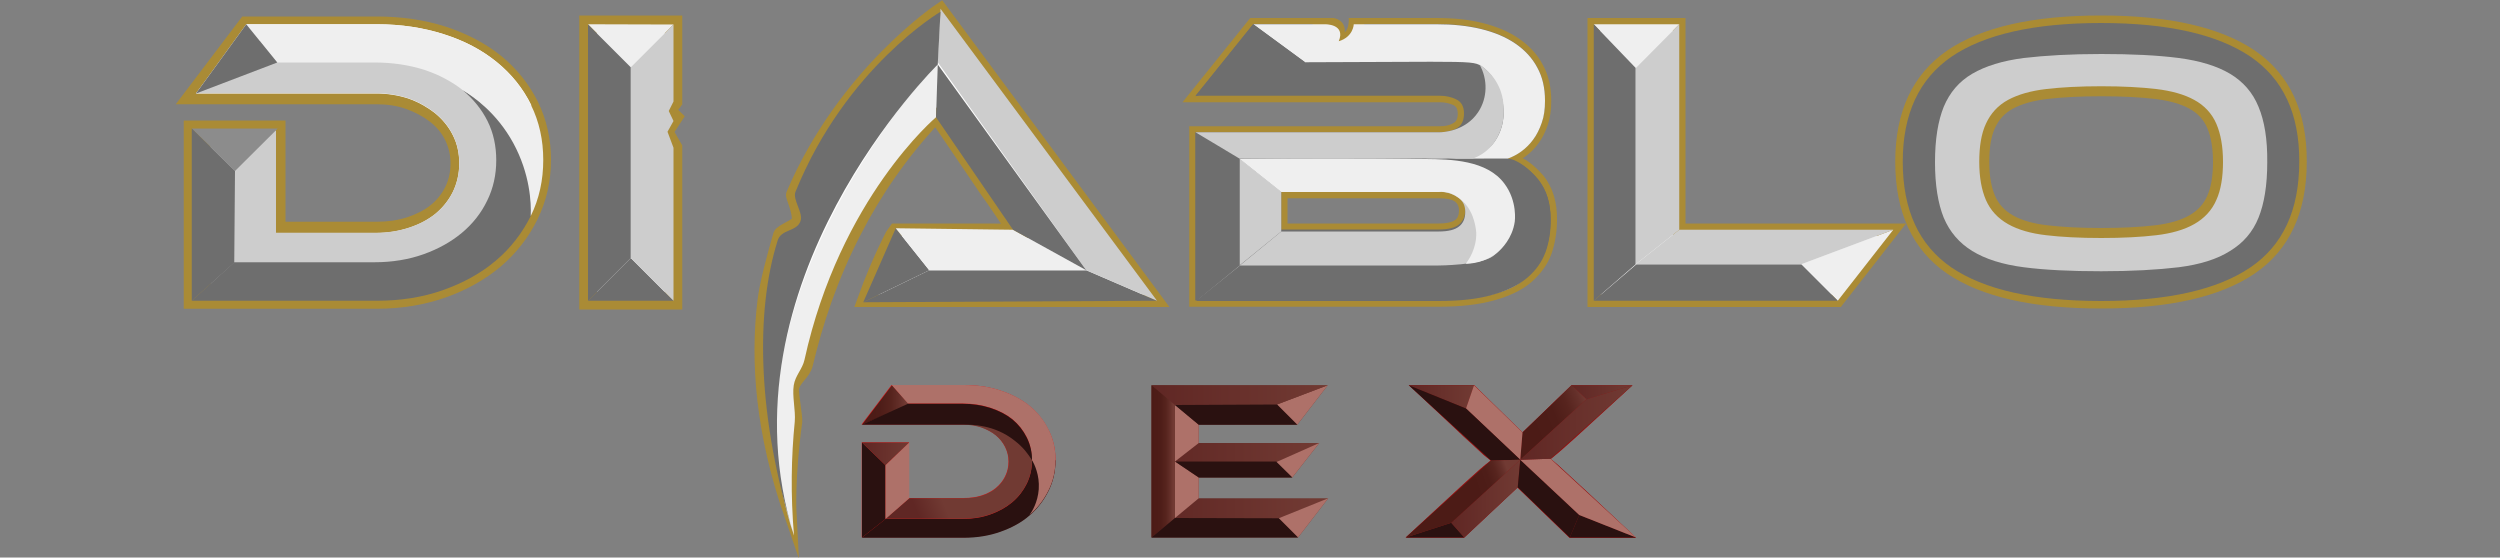 <?xml version="1.0" encoding="utf-8"?>
<!-- Generator: Adobe Illustrator 25.4.1, SVG Export Plug-In . SVG Version: 6.00 Build 0)  -->
<svg version="1.1" id="Layer_1" xmlns="http://www.w3.org/2000/svg" xmlns:xlink="http://www.w3.org/1999/xlink" x="0px" y="0px"
	 viewBox="0 0 1000 223" style="enable-background:new 0 0 1000 223;" xml:space="preserve">
<rect x="0" y="0" width="1000" height="223" fill="#808080" stroke="none"/>
<style type="text/css">
	.st0{fill:none;stroke:#000000;stroke-miterlimit:10;}
	.st1{fill:#D81A1A;}
	.st2{fill:url(#SVGID_1_);}
	.st3{fill:#861515;}
	.st4{fill:url(#SVGID_00000044139657560461681860000008255560734273355701_);}
	.st5{fill:#2A1110;}
	.st6{fill:url(#SVGID_00000064329446751944894340000005961598602991961778_);}
	.st7{fill:url(#SVGID_00000083083911217450154650000005112970374952507045_);}
	.st8{fill:url(#SVGID_00000153692481501865017010000005427308507482159523_);}
	.st9{fill:#AE7169;}
	.st10{fill:url(#SVGID_00000064328699921485687280000002175309847558044315_);}
	.st11{fill:url(#SVGID_00000133500260521937648280000012103288861392355504_);}
	.st12{fill:url(#SVGID_00000089560793209316803890000006660346774637269411_);}
	.st13{fill:url(#SVGID_00000165219014988264717880000004044153636072051630_);}
	.st14{fill:url(#SVGID_00000165950840607710757930000004703311092031804596_);}
	.st15{fill:url(#SVGID_00000150823288336392533980000005497552442624889279_);}
	.st16{fill:url(#SVGID_00000127024259944979638870000017617872809683077276_);}
	.st17{fill:#6E6E6E;}
	.st18{fill:#CDCDCD;}
	.st19{fill:none;stroke:#AA8B33;stroke-width:3;stroke-miterlimit:10;}
	.st20{fill:none;stroke:#AA8B35;stroke-width:4;stroke-miterlimit:10;}
	.st21{fill:#FFFFFF;stroke:#AA8B35;stroke-width:5;stroke-miterlimit:10;}
	.st22{fill:#EFEFEF;}
	.st23{fill:#AA8B35;}
	.st24{display:none;fill:none;stroke:#AA8B35;stroke-width:5;stroke-miterlimit:10;}
	.st25{fill:#FFFFFF;stroke:#AA8B35;stroke-width:7;stroke-miterlimit:10;}
	.st26{fill:#FFFFFF;}
	.st27{fill:#8C8C8C;}
</style>
<path class="st0" d="M476.6,256.4"/>
<g id="DEX">
	<path class="st1" d="M422.2,183.9c0,4.4-0.9,8.5-2.8,12.3s-4.4,7.1-7.6,9.8c-3.2,2.8-7.1,4.9-11.6,6.5s-9.4,2.4-14.7,2.4h-40.8v-38
		h18.9v22.3h21.8c2.6,0,5-0.3,7.2-1s4.1-1.7,5.7-3s2.8-2.8,3.7-4.6c0.9-1.8,1.4-3.8,1.4-6c0-2.1-0.5-4.1-1.4-5.9
		c-0.9-1.8-2.2-3.4-3.8-4.7c-1.6-1.3-3.6-2.3-5.7-3.1c-2.2-0.8-4.6-1.1-7.1-1.1h-40.8l12-15.8h28.8c5.3,0,10.3,0.7,14.7,2.2
		c4.5,1.5,8.4,3.5,11.6,6.1s5.8,5.8,7.6,9.5C421.3,175.5,422.2,179.6,422.2,183.9"/>
	<linearGradient id="SVGID_1_" gradientUnits="userSpaceOnUse" x1="460.6" y1="184.55" x2="525.4" y2="184.55">
		<stop  offset="2.830169e-02" style="stop-color:#602724"/>
		<stop  offset="1" style="stop-color:#713A33"/>
	</linearGradient>
	<polygon class="st2" points="531.3,199.3 519.2,215 460.6,215 460.6,154.1 531.1,154.1 518.9,169.9 479.5,169.9 479.5,177.2 
		527.7,177.2 516.9,191 479.5,191 479.5,199.3 	"/>
	<path class="st1" d="M653,154.1l-19.2,17.6c-2.1,1.9-3.9,3.6-5.4,4.9c-1.5,1.3-2.7,2.4-3.7,3.3c-1,0.9-1.9,1.6-2.6,2.2
		c-0.7,0.6-1.3,1.1-1.9,1.5c0.5,0.4,1.2,0.8,1.8,1.4c0.7,0.5,1.5,1.3,2.6,2.3s2.5,2.3,4.1,3.8s3.7,3.4,6.2,5.7l19.5,18.3h-26.6
		L607,195l-21.3,20h-23.4l19.8-18.3c2.3-2.1,4.2-3.9,5.8-5.3c1.6-1.4,2.9-2.6,3.9-3.5s1.9-1.6,2.6-2.2c0.7-0.5,1.3-1,1.9-1.5
		c-0.5-0.4-1.2-0.9-1.8-1.4c-0.7-0.5-1.5-1.2-2.5-2.2c-1-0.9-2.3-2.1-3.9-3.6c-1.6-1.4-3.6-3.3-5.9-5.5L563.5,154h26.1l19.4,19
		l19.6-18.9H653z"/>
	<path class="st3" d="M653,154.1l-19.2,17.6c-2.1,1.9-3.9,3.6-5.4,4.9c-1.5,1.3-2.7,2.4-3.7,3.3c-1,0.9-1.9,1.6-2.6,2.2
		c-0.7,0.6-1.3,1.1-1.9,1.5c0.5,0.4,1.2,0.8,1.8,1.4c0.7,0.5,1.5,1.3,2.6,2.3s2.5,2.3,4.1,3.8s3.7,3.4,6.2,5.7l19.5,18.3h-26.6
		L607,195l-21.3,20h-23.4l19.8-18.3c2.3-2.1,4.2-3.9,5.8-5.3c1.6-1.4,2.9-2.6,3.9-3.5s1.9-1.6,2.6-2.2c0.7-0.5,1.3-1,1.9-1.5
		c-0.5-0.4-1.2-0.9-1.8-1.4c-0.7-0.5-1.5-1.2-2.5-2.2c-1-0.9-2.3-2.1-3.9-3.6c-1.6-1.4-3.6-3.3-5.9-5.5L563.5,154h26.1l19.4,19
		l19.6-18.9H653z"/>
	
		<linearGradient id="SVGID_00000160190490352817962450000016105428819098723742_" gradientUnits="userSpaceOnUse" x1="628.6" y1="156.9" x2="653" y2="156.9">
		<stop  offset="0" style="stop-color:#602724"/>
		<stop  offset="1" style="stop-color:#713A33"/>
	</linearGradient>
	<polygon style="fill:url(#SVGID_00000160190490352817962450000016105428819098723742_);" points="653,154.1 640.8,154.1 
		628.6,154.1 634.6,159.7 	"/>
	<polygon class="st5" points="562.3,215 574,215 585.7,215 580.5,209.1 	"/>
	
		<linearGradient id="SVGID_00000105416506908059608280000013110081688667580814_" gradientUnits="userSpaceOnUse" x1="580.5" y1="199.45" x2="608.1" y2="199.45">
		<stop  offset="0" style="stop-color:#602724"/>
		<stop  offset="1" style="stop-color:#713A33"/>
	</linearGradient>
	<polygon style="fill:url(#SVGID_00000105416506908059608280000013110081688667580814_);" points="607.1,194.9 608.1,183.9 
		580.5,209.1 585.7,215 	"/>
	
		<linearGradient id="SVGID_00000121265510622997485540000003192815868392652433_" gradientUnits="userSpaceOnUse" x1="563.5" y1="158.75" x2="589.6" y2="158.75">
		<stop  offset="0" style="stop-color:#602724"/>
		<stop  offset="1" style="stop-color:#713A33"/>
	</linearGradient>
	<polygon style="fill:url(#SVGID_00000121265510622997485540000003192815868392652433_);" points="563.5,154.1 576.6,154.1 
		589.6,154.1 586.4,163.4 	"/>
	<polygon class="st5" points="627.9,215 641.2,215 654.4,215 631.7,206 	"/>
	<polygon class="st5" points="627.9,215 607.1,194.9 608.1,183.9 631.7,206 	"/>
	
		<linearGradient id="SVGID_00000061440271368057357600000005692069924158872999_" gradientUnits="userSpaceOnUse" x1="612.675" y1="171.385" x2="637.385" y2="161.001">
		<stop  offset="0" style="stop-color:#4C1B16"/>
		<stop  offset="0.392" style="stop-color:#4E1D18"/>
		<stop  offset="0.623" style="stop-color:#57241E"/>
		<stop  offset="0.813" style="stop-color:#65302A"/>
		<stop  offset="0.921" style="stop-color:#713A33"/>
	</linearGradient>
	<polygon style="fill:url(#SVGID_00000061440271368057357600000005692069924158872999_);" points="634.6,159.7 608.1,183.9 609,173 
		628.6,154.1 	"/>
	<polygon class="st9" points="586.4,163.4 608.1,183.9 609,173 589.6,154.1 	"/>
	<polygon class="st5" points="563.5,154.1 596.4,184.2 608.1,183.9 586.4,163.4 	"/>
	
		<linearGradient id="SVGID_00000057827925132350211930000016206876692156587963_" gradientUnits="userSpaceOnUse" x1="564.447" y1="205.364" x2="607.498" y2="189.735">
		<stop  offset="0.605" style="stop-color:#4C1B16"/>
		<stop  offset="0.739" style="stop-color:#4E1D18"/>
		<stop  offset="0.819" style="stop-color:#57241E"/>
		<stop  offset="0.884" style="stop-color:#65302A"/>
		<stop  offset="0.921" style="stop-color:#713A33"/>
	</linearGradient>
	<polygon style="fill:url(#SVGID_00000057827925132350211930000016206876692156587963_);" points="562.3,215 596.4,184.2 
		608.1,183.9 580.5,209.1 	"/>
	<polygon class="st9" points="620.2,183.5 608.1,183.9 631.7,206 654.4,215 	"/>
	
		<linearGradient id="SVGID_00000036214214382533165030000018260437871040119451_" gradientUnits="userSpaceOnUse" x1="608.1" y1="169" x2="653" y2="169">
		<stop  offset="0" style="stop-color:#602724"/>
		<stop  offset="1" style="stop-color:#713A33"/>
	</linearGradient>
	<polygon style="fill:url(#SVGID_00000036214214382533165030000018260437871040119451_);" points="634.6,159.7 653,154.1 
		620.2,183.5 608.1,183.9 	"/>
	<polygon class="st9" points="479.5,199.3 479.5,191 470,184.6 470,207.2 	"/>
	<polygon class="st9" points="519.2,215 511.5,207.3 531.3,199.3 	"/>
	<polygon class="st9" points="518.9,169.9 510.8,161.8 531.1,154.1 	"/>
	<polygon class="st9" points="516.9,191 510.6,184.8 527.7,177.2 	"/>
	<polyline class="st5" points="510.6,184.8 516.9,191 479.5,191 470,184.6 510.6,184.6 	"/>
	<polygon class="st9" points="479.5,169.9 470,162 470,184.6 479.5,177.2 	"/>
	
		<linearGradient id="SVGID_00000153701618848443208570000016240136792721907111_" gradientUnits="userSpaceOnUse" x1="460.6" y1="158.05" x2="531.1" y2="158.05">
		<stop  offset="0" style="stop-color:#602724"/>
		<stop  offset="1" style="stop-color:#713A33"/>
	</linearGradient>
	<polygon style="fill:url(#SVGID_00000153701618848443208570000016240136792721907111_);" points="460.6,154.1 470,162 510.8,161.8 
		531.1,154.1 	"/>
	
		<linearGradient id="SVGID_00000159445290422178498010000004700943526205739422_" gradientUnits="userSpaceOnUse" x1="460.6" y1="184.55" x2="470" y2="184.55">
		<stop  offset="0" style="stop-color:#4C1B16"/>
		<stop  offset="0.392" style="stop-color:#4E1D18"/>
		<stop  offset="0.623" style="stop-color:#57241E"/>
		<stop  offset="0.813" style="stop-color:#65302A"/>
		<stop  offset="0.921" style="stop-color:#713A33"/>
	</linearGradient>
	<polygon style="fill:url(#SVGID_00000159445290422178498010000004700943526205739422_);" points="460.6,215 470,207.2 470,162 
		460.6,154.1 	"/>
	<polygon class="st5" points="460.6,215 519.2,215 511.5,207.3 470,207.2 	"/>
	<polygon class="st5" points="518.9,169.9 510.8,161.8 470,162 479.5,169.9 	"/>
	<path class="st5" d="M354.2,207.6H385c4,0,7.7-0.6,11.1-1.8s6.3-2.8,8.8-4.9c2.5-2.1,4.4-4.6,5.8-7.4c1.4-2.9,2.1-6,2.1-9.3
		l9.4-0.1c0,4.4-0.9,8.5-2.8,12.3s-4.4,7.1-7.6,9.8c-3.2,2.8-7.1,4.9-11.6,6.5s-9.4,2.4-14.7,2.4h-40.8L354.2,207.6z"/>
	<path class="st1" d="M422.2,183.9"/>
	
		<linearGradient id="SVGID_00000103963320934580360780000014859410329117826238_" gradientUnits="userSpaceOnUse" x1="344.8" y1="162" x2="363.7" y2="162">
		<stop  offset="0" style="stop-color:#4C1B16"/>
		<stop  offset="0.392" style="stop-color:#4E1D18"/>
		<stop  offset="0.623" style="stop-color:#57241E"/>
		<stop  offset="0.813" style="stop-color:#65302A"/>
		<stop  offset="0.921" style="stop-color:#713A33"/>
	</linearGradient>
	<polygon style="fill:url(#SVGID_00000103963320934580360780000014859410329117826238_);" points="344.8,169.9 363.7,161.8 
		356.8,154.1 	"/>
	
		<linearGradient id="SVGID_00000178917239852844804800000001369196076691838882_" gradientUnits="userSpaceOnUse" x1="364.272" y1="198.783" x2="374.688" y2="194.481">
		<stop  offset="0" style="stop-color:#602724"/>
		<stop  offset="1" style="stop-color:#713A33"/>
	</linearGradient>
	<path style="fill:url(#SVGID_00000178917239852844804800000001369196076691838882_);" d="M385.5,169.9c2.5,0,4.9,0.4,7.1,1.1
		c2.2,0.8,4.1,1.8,5.7,3.1s2.9,2.9,3.8,4.7s1.4,3.8,1.4,5.9c0,2.2-0.5,4.2-1.4,6s-2.2,3.3-3.7,4.6c-1.6,1.3-3.5,2.3-5.7,3
		s-4.6,1-7.2,1h-21.8l-9.5,8.2H385c4,0,7.7-0.6,11.1-1.8s6.3-2.8,8.8-4.9c2.5-2.1,4.4-4.6,5.8-7.4c1.4-2.9,2.1-6,2.1-9.3
		c0.1-2.6-0.4-4.5-1.1-5.9C408.5,171.4,398,168,385.5,169.9z"/>
	<polygon class="st5" points="354.2,186.1 354.2,186.1 354.2,207.6 344.8,215 344.8,177 	"/>
	
		<linearGradient id="SVGID_00000104703934420583257570000012949367047218297268_" gradientUnits="userSpaceOnUse" x1="344.8" y1="181.55" x2="363.7" y2="181.55">
		<stop  offset="0" style="stop-color:#602724"/>
		<stop  offset="1" style="stop-color:#713A33"/>
	</linearGradient>
	<polygon style="fill:url(#SVGID_00000104703934420583257570000012949367047218297268_);" points="363.7,177 354.2,186.1 344.8,177 
			"/>
	<polygon class="st9" points="363.7,177 363.7,199.3 354.2,207.6 354.2,186.1 	"/>
	<path class="st9" d="M422.2,183.9c0,4.4-0.9,8.5-2.8,12.3s-4.4,7.1-7.6,9.8c1.1-1.5,3.3-5.1,3.7-10.3c0.4-5.8-1.8-10.1-2.7-11.7
		c0-2.3-0.4-5.7-2.1-9.1c-1.4-2.8-3.3-5.2-5.7-7.2c-2.5-2-5.4-3.5-8.8-4.6s-7.1-1.7-11.2-1.7h-21.8l-6.5-7.4h28.8
		c5.3,0,10.3,0.7,14.7,2.2c4.5,1.5,8.4,3.5,11.6,6.1s5.8,5.8,7.6,9.5C421.3,175.5,422.2,179.6,422.2,183.9"/>
	<path class="st5" d="M412.8,184.1c0-3.3-0.7-6.3-2.1-9.1s-3.3-5.2-5.7-7.2c-2.5-2-5.4-3.5-8.8-4.6s-7.1-1.7-11.2-1.7h-21.8
		l-18.5,8.4h40.8c3.1-0.1,12.3-0.1,20.4,6.4C409.3,178.9,411.4,181.8,412.8,184.1z"/>
</g>
<g id="Diablo">
	<g>
		<path class="st17" d="M901,21.4c-13.5-9.1-33.7-13.7-60.6-13.7c-27,0-47.2,4.6-60.6,13.7c-13.4,9.2-20.2,23.6-20.2,43.3
			c0,19.8,6.7,34.3,20.1,43.5c13.4,9.1,33.6,13.7,60.7,13.7c27,0,47.2-4.6,60.6-13.7c13.4-9.1,20.2-23.6,20.2-43.5
			C921.3,45,914.5,30.6,901,21.4z M884.7,79.2c-1.6,3.7-4.3,6.6-8,8.7s-8.5,3.5-14.4,4.2s-13.2,1.1-21.8,1.1s-15.9-0.4-21.8-1.1
			c-6-0.7-10.8-2.1-14.5-4.2s-6.4-5-8-8.7s-2.5-8.5-2.5-14.5c0-5.9,0.8-10.8,2.5-14.4c1.7-3.7,4.3-6.6,8-8.6s8.5-3.4,14.5-4.1
			c5.9-0.7,13.2-1.1,21.8-1.1s15.9,0.4,21.8,1.1c5.9,0.7,10.8,2.1,14.4,4.1c3.7,2,6.4,4.9,8,8.6c1.6,3.7,2.5,8.5,2.5,14.4
			S886.4,75.5,884.7,79.2z"/>
		<path class="st18" d="M903.4,42.7c-2.3-5.7-6.2-10.1-11.4-13.2s-12.1-5.2-20.5-6.3c-8.5-1.1-18.8-1.6-31-1.6s-22.5,0.6-31,1.6
			c-8.5,1.1-15.3,3.2-20.6,6.3s-9,7.5-11.4,13.2c-2.3,5.7-3.5,13-3.5,22.2c0,9.1,1.2,16.5,3.5,22.2c2.4,5.7,6.2,10.1,11.4,13.3
			c5.2,3.2,12.1,5.4,20.6,6.5s18.8,1.6,31,1.6s22.6-0.6,31-1.6c8.5-1.1,15.3-3.2,20.5-6.5c5.3-3.2,9.1-7.6,11.4-13.3
			c2.3-5.7,3.5-13,3.5-22.2C907,55.8,905.8,48.4,903.4,42.7z M884.7,79.2c-1.6,3.7-4.3,6.6-8,8.7s-8.5,3.5-14.4,4.2
			s-13.2,1.1-21.8,1.1s-15.9-0.4-21.8-1.1c-6-0.7-10.8-2.1-14.5-4.2s-6.4-5-8-8.7s-2.5-8.5-2.5-14.5c0-5.9,0.8-10.8,2.5-14.4
			c1.7-3.7,4.3-6.6,8-8.6s8.5-3.4,14.5-4.1c5.9-0.7,13.2-1.1,21.8-1.1s15.9,0.4,21.8,1.1c5.9,0.7,10.8,2.1,14.4,4.1
			c3.7,2,6.4,4.9,8,8.6c1.6,3.7,2.5,8.5,2.5,14.4S886.4,75.5,884.7,79.2z"/>
		<path class="st19" d="M901,21.4c-13.5-9.1-33.7-13.7-60.6-13.7c-27,0-47.2,4.6-60.6,13.7c-13.4,9.2-20.2,23.6-20.2,43.3
			c0,19.8,6.7,34.3,20.1,43.5c13.4,9.1,33.6,13.7,60.7,13.7c27,0,47.2-4.6,60.6-13.7c13.4-9.1,20.2-23.6,20.2-43.5
			C921.3,45,914.5,30.6,901,21.4"/>
		<path class="st20" d="M884.7,79.2c-1.6,3.7-4.3,6.6-8,8.7s-8.5,3.5-14.4,4.2s-13.2,1.1-21.8,1.1s-15.9-0.4-21.8-1.1
			c-6-0.7-10.8-2.1-14.5-4.2s-6.4-5-8-8.7s-2.5-8.5-2.5-14.5c0-5.9,0.8-10.8,2.5-14.4c1.7-3.7,4.3-6.6,8-8.6s8.5-3.4,14.5-4.1
			c5.9-0.7,13.2-1.1,21.8-1.1s15.9,0.4,21.8,1.1c5.9,0.7,10.8,2.1,14.4,4.1c3.7,2,6.4,4.9,8,8.6c1.6,3.7,2.5,8.5,2.5,14.4
			S886.4,75.5,884.7,79.2"/>
	</g>
	<g>
		<polygon class="st21" points="671.7,91.9 671.7,9.7 637.5,9.7 637.5,120.3 735.1,120.3 757.3,91.9 		"/>
		<polygon class="st22" points="637.5,9.7 671.7,9.7 654.3,27.2 		"/>
		<polygon class="st22" points="757.3,91.9 735.1,120.3 720.5,105.7 		"/>
		<polygon class="st17" points="637.5,120.3 735.1,120.3 720.5,105.7 654.6,105.7 		"/>
		<polygon class="st17" points="654.3,27.2 654.3,105.7 637.5,120.3 637.5,9.7 		"/>
		<polygon class="st18" points="671.7,9.7 671.7,91.9 654.3,105.7 654.3,27.2 		"/>
		<polygon class="st18" points="654.3,105.7 720.5,105.7 757.3,91.9 671.7,91.9 		"/>
	</g>
	<g>
		<path class="st23" d="M575.3,122.7h-99.6V50.5H576c2.2,0,4-0.4,5.4-1.3c0.8-0.4,1.7-1.3,1.7-3.7c0-2.3-0.9-3-1.6-3.4
			c-1.7-0.8-3.5-1.2-5.5-1.2H473l27.1-33.7h33.3c0,0,4.9,0.6,4.5,5.7c1.9-1.5,1.6-5.7,1.6-5.7h35c6.9,0,13,0.6,18.5,2
			c5.7,1.4,10.6,3.5,14.5,6.2c4.2,2.9,7.5,6.4,9.6,10.5c2.3,4.1,3.4,8.9,3.4,14.5c0,3.8-0.5,6.9-1.4,9.6c-1,2.9-2.2,5.3-3.7,7.3
			c-1.5,2.1-3.3,3.9-5.3,5.3c-0.3,0.2-0.6,0.5-1,0.7c3.1,1.7,5.8,4.1,8.3,7l0,0c3.7,4.7,5.5,10.6,5.4,17.6c0,4.9-0.8,9.5-2.2,13.6
			c-1.6,4.4-4.3,8-8,11.3c-3.7,3.2-8.7,5.6-14.8,7.3C591.7,121.8,584.4,122.7,575.3,122.7z M515,89.4h60.5c4.1,0,5.9-0.9,6.5-1.4
			l0.1,0c1-0.8,1.5-2,1.5-3.8c0-1.6-0.5-2.7-1.5-3.5c-1.2-0.9-3.4-1.4-6.6-1.4H515V89.4z"/>
		<path class="st24" d="M615.3,71.9c-3.4-4.2-7.5-7-12.3-8.4c1.9-0.7,3.7-1.6,5.5-2.9s3.4-2.9,4.8-4.8c1.4-1.9,2.5-4.1,3.4-6.7
			c0.9-2.5,1.3-5.4,1.3-8.8c0-5.1-1-9.5-3.1-13.3c-2-3.8-5-7-8.8-9.6s-8.4-4.5-13.7-5.8c-5.4-1.3-11.3-1.9-17.9-1.9h-73.2
			l-23.1,28.7H576c2.4,0,4.6,0.5,6.6,1.5s3,2.9,3,5.6c0,2.9-1,4.8-2.9,5.9c-1.9,1.1-4.2,1.6-6.7,1.6h-97.8v67.2h97.1
			c8.7,0,15.9-0.8,21.7-2.5c5.8-1.6,10.4-3.9,13.8-6.8c3.4-2.9,5.8-6.2,7.3-10.2c1.4-3.9,2.1-8.2,2.1-12.8
			C620.3,81.5,618.6,76.1,615.3,71.9 M583.6,89.9c-1.6,1.3-4.3,2-8.1,2h-63V76.7h63c3.8,0,6.4,0.6,8.1,1.9c1.7,1.3,2.5,3.1,2.5,5.5
			C586.1,86.6,585.3,88.6,583.6,89.9"/>
		<path class="st17" d="M615.3,71.8c-3.4-4.2-7.5-7-12.3-8.4c1.9-0.7,3.7-1.6,5.5-2.9c1.8-1.3,3.4-2.9,4.8-4.8
			c1.4-1.9,2.5-4.1,3.4-6.7c0.9-2.5,1.3-5.4,1.3-8.8c0-5.1-1-9.5-3.1-13.3c-2-3.8-5-7-8.8-9.6s-8.4-4.5-13.7-5.8
			c-5.4-1.3-11.3-1.9-17.9-1.9h-28.7l-7.7,10.7L524.8,9.6h-23.5l-23.1,28.7H576c2.4,0,4.6,0.5,6.6,1.5s3,2.9,3,5.6
			c0,2.9-1,4.8-2.9,5.9c-1.9,1.1-4.2,1.6-6.7,1.6h-97.8V120h97.1c8.7,0,15.9-0.8,21.7-2.5c5.8-1.6,10.4-3.9,13.8-6.8
			c3.4-2.9,5.8-6.2,7.3-10.2c1.4-3.9,2.1-8.2,2.1-12.8C620.3,81.3,618.6,75.9,615.3,71.8z M583.6,89.8c-1.6,1.3-4.3,2-8.1,2h-63
			V76.5h63c3.8,0,6.4,0.6,8.1,1.9c1.7,1.3,2.5,3.1,2.5,5.5C586.1,86.4,585.3,88.4,583.6,89.8z"/>
		<path class="st22" d="M570.3,63.5H603c1.9-0.7,3.7-1.6,5.5-2.9c1.8-1.3,3.4-2.9,4.8-4.8c1.4-1.9,2.5-4.1,3.4-6.7
			c0.9-2.5,1.3-5.4,1.3-8.8c0-5.1-1-9.5-3.1-13.3c-2-3.8-5-7-8.8-9.6c-3.8-2.6-8.4-4.5-13.7-5.8c-5.4-1.3-11.3-1.9-17.9-1.9h-33
			c0,0-0.1,5-6,6.8c2.9-7-5.5-6.8-5.5-6.8h-28.7L522,24.9c8.4,0,16.8-0.1,25.2-0.1c9.1,0,14.5-0.1,25.2-0.1
			c16.2,0,17.9,0.3,20.1,1.7c7.6,5.1,13,20,5,30.7C591.6,65.1,570.3,63.5,570.3,63.5z"/>
		<polygon class="st17" points="478.2,120.3 478.2,53 495.9,63.5 495.9,106.1 		"/>
		<polygon class="st17" points="478.2,38.5 522,24.9 501.3,9.7 		"/>
		<polygon class="st18" points="495.9,106.1 512.5,92.6 512.5,76.7 495.9,63.5 		"/>
		<path class="st22" d="M604.5-5.6"/>
		<path class="st18" d="M575.5,76.7c3.8,0,6.4,1.3,8.1,2.6c1.7,1.3,2.5,3.1,2.5,5.5c0,2.5-0.8,4.5-2.5,5.8c-1.6,1.3-4.3,2-8.1,2h-63
			l-33.3,27.3l96.9-0.1c8.7,0,15.8-0.6,21.6-2.3c5.8-1.6,8.7-3,12.1-5.9c3.4-2.9,5.8-6.2,7.3-10.2c1.4-3.9-8.9,7.8-8.9,3.2
			c-5.3-3.8-1.7-17.9-14.7-25.3C588.1,76.3,579.8,76.1,575.5,76.7z"/>
		<path class="st17" d="M570.4,63.6c0,0.2,17-0.9,26.7,7.3c6.1,5.2,7.5,10.9,7.3,16.8c-0.2,6.8-2.7,11.4-7.1,14.7
			c-4.9,3.7-21.9,3.8-21.9,3.8H496l-17.7,14.2h97.1c8.7,0,15.9-0.8,21.7-2.5c5.8-1.6,10.4-3.9,13.8-6.8c3.4-2.9,5.8-6.2,7.3-10.2
			c1.4-3.9,2.1-8.2,2.1-12.8c0-6.6-1.7-12-5-16.2c-3.4-4.2-8.5-8.4-12.3-8.4S570.4,63.5,570.4,63.6z"/>
		<path class="st22" d="M586.3,105.5c1.5,0,7.8-0.2,13.2-5c1-0.9,5.4-5,6.4-11.8c0,0,1.2-8.1-4.1-15.2c-7-9.5-21.5-9.8-31.5-9.9
			c-24.6-0.3-49.1-0.3-74.4,0l16.6,13.2h63c0,0,1.6-0.2,3.6,0.2c1.1,0.2,3.8,1.3,6.1,3.6c4.9,4.7,5.2,11.8,5.3,12.4
			C590.7,99.5,587.3,104.2,586.3,105.5z"/>
		<path class="st18" d="M589.2,63.4c1.5-0.6,3-1.3,4.5-2.4c1.5-1.1,2.8-2.4,3.9-3.9c1.1-1.5,2-3.3,2.8-5.5c0.7-2,1.1-4.4,1.1-7.2
			c0-4.2-0.8-7.7-2.5-10.8c-1.6-3.1-4.1-5.7-7.2-7.8c3.4,6,3.2,13.4-0.5,19c-5.2,7.9-14.6,8.1-15.3,8.1h-97.8l17.7,10.6L589.2,63.4z
			"/>
	</g>
	<g>
		<path class="st21" d="M462.8,120.3H345.3c3.1-8.6,6.8-17.5,11.3-26.3l1.5-2.1h38.1c3.6,0,6.7,0.1,9.3,0.3
			c-0.1-0.1-0.2-0.2-0.2-0.3c-1.5-1.9-3.2-4.3-5.1-7.2c-2-3-4-5.9-5.9-8.5L381,56.6l-6.6-9.7c-13.7,14.5-24.3,30.1-32.3,45.7
			c-9.5,18.3-15.5,36.6-19.4,53c-0.9,4-4.9,5.9-5.6,9.7c-0.3,1.8,1.5,11.4,1.3,13.4c-3.1,22.2-2.3,37.1-2.3,37.1
			c-11.3-32.6-13.6-61.1-10.6-85.5c0.8-6.8,3.7-17.5,6.3-26.5c0.5-1.6,7.2-3.9,7.4-5.4c0.4-4.1-2.6-9.8-2.3-10.6
			c20.6-48.6,59.4-74.3,59.4-74.3L462.8,120.3z"/>
		<path class="st25" d="M348.2,119.6"/>
		<path class="st25" d="M345.3,120.3"/>
		<polygon class="st17" points="345.3,120.9 371.7,108.1 358.3,91.3 		"/>
		<polygon class="st17" points="345.3,120.9 462.8,120.3 434.5,108.1 371.7,108.1 		"/>
		<polygon class="st18" points="462.8,120.3 376.2,3.5 375.1,24.9 434.5,108.1 		"/>
		<path class="st22" d="M374.4,46.9c0,0-38.4,32.3-52.6,97c-0.8,3.7-3.7,6.3-4.3,10.2c-0.7,4.3,0.8,10,0.4,14.6
			c-1.4,14-1.7,29.1-0.3,45.5C284.9,119,375.1,24.9,375.1,24.9L374.4,46.9z"/>
		<path class="st17" d="M376.2,4.7c0,0-37.8,22.2-58,72c-1.3,3.1,3.2,8.4,2,11.7c-1.4,4.3-7.7,3.2-9.1,7.7
			c-9.2,28.9-8,71.7,6.5,118.1c-31.7-101,57.5-188.4,57.5-188.4L376.2,4.7z"/>
		<polygon class="st22" points="434.5,108.1 371.7,108.1 358.3,91.3 405.2,91.9 		"/>
		<polygon class="st17" points="405.2,91.9 374.4,46.9 375.1,25.8 434.5,108.1 		"/>
	</g>
	<g>
		<polygon class="st25" points="235.2,9.7 269.4,9.7 269.4,40.6 266.6,44.3 269.4,47 265.7,52.7 269.4,59.1 269.4,120.3 
			235.2,120.3 		"/>
		<polygon class="st22" points="235.2,9.7 252.3,26.9 269.4,9.8 		"/>
		<polygon class="st17" points="269.4,120.3 252.3,103.2 235.2,120.3 		"/>
		<polygon class="st18" points="269.4,9.8 269.4,40.6 267.5,44.4 269.4,48.4 267,52.7 269.4,59.1 269.4,120.3 252.3,103.2 
			252.3,26.9 		"/>
		<polygon class="st17" points="235.2,120.3 235.2,9.8 252.3,26.9 252.3,103.2 		"/>
	</g>
	<g>
		<g>
			<path class="st23" d="M150.7,123.5H73.5V48.2h40.7v40.5h36.5c4.4,0,8.5-0.6,12.2-1.8c3.6-1.2,6.8-2.8,9.3-4.8s4.5-4.5,5.9-7.3
				s2.1-6,2.1-9.4s-0.7-6.4-2.1-9.3c-1.4-2.9-3.5-5.4-6.1-7.4c-2.7-2.1-5.9-3.8-9.5-5.1s-7.6-1.9-11.8-1.9H70.3L96.9,6.6h53.8
				c10,0,19.3,1.4,27.7,4.1c8.5,2.8,15.9,6.7,22.1,11.7c6.2,5.1,11.1,11.2,14.6,18.2l0,0c3.5,7.1,5.3,14.9,5.3,23.3
				c0,8.5-1.8,16.5-5.4,23.8c-3.5,7.2-8.5,13.6-14.7,18.9c-6.2,5.2-13.6,9.4-22.1,12.4C170,121.9,160.7,123.5,150.7,123.5z"/>
		</g>
		<path class="st26" d="M98.5,9.7L78.4,37.4h72c4.6,0,8.9,0.7,12.9,2c4,1.4,7.5,3.4,10.5,5.7c3.1,2.5,5.6,5.5,7.3,8.9
			c1.8,3.5,2.6,7.3,2.6,11.4s-0.9,8-2.6,11.5c-1.7,3.4-4.1,6.3-7.1,8.8c-2.9,2.3-6.5,4.2-10.6,5.5c-4,1.3-8.4,2-13.1,2h-39.9V52.3
			H84.3v61.2h0.2h66c8.6,0,16.6-1.3,23.8-3.8c7.3-2.5,13.5-6.1,18.7-10.4c5.1-4.4,9.2-9.7,12.2-15.6c2.9-6,4.4-12.6,4.4-19.6v-10
			l2.9-12.1c-3.3-6.7-7.9-12.4-13.8-17.2c-5.9-4.8-12.9-8.5-21.1-11.1c-8.1-2.6-17.1-4-26.8-4L98.5,9.7"/>
		<path class="st18" d="M84.3,113.5V52.3h26.1v40.8h39.9c4.8,0,9.1-0.7,13.1-2c4.1-1.3,7.7-3.2,10.6-5.5c3-2.4,5.4-5.4,7.1-8.8
			c1.7-3.4,2.6-7.4,2.6-11.5s-0.8-7.8-2.6-11.4c-1.7-3.4-4.2-6.4-7.3-8.9c-3-2.3-6.5-4.3-10.5-5.7c-4-1.3-8.4-2-12.9-2h-72
			l15.8-20.9h56.1c8.8,0,16.8,1.2,24,3.5c7.3,2.3,13.6,5.7,18.7,9.9c5.2,4.2,9.2,9.2,12.1,15l0,0c2.8,5.8,4.3,12.2,4.3,19.1
			c0,7-1.5,13.6-4.4,19.6c-3,6-7.1,11.3-12.2,15.6c-5.2,4.4-11.5,7.9-18.7,10.4s-15.2,3.8-23.8,3.8h-66h0V113.5z"/>
		<path class="st17" d="M185,36c4.2,3.5,7.6,7.6,10,12.4s3.5,10.1,3.5,15.7c0,5.8-1.2,11.2-3.6,16.1c-2.4,5-5.8,9.3-10.1,12.9
			s-9.5,6.5-15.4,8.6s-12.5,3.2-19.6,3.2H93.7l-17,15.4h74c9.6,0,18.5-1.4,26.6-4.3c8.2-2.9,15.2-6.8,21.1-11.8
			c5.9-5,10.5-11,13.9-17.8c0.4-5.1,0.3-14.3-4-24.5C201.7,46.2,189.4,38.5,185,36z"/>
		<path class="st22" d="M110.9,25L98.5,9.7h52.2c9.7,0,18.7,1.4,26.8,4c8.2,2.6,15.2,6.3,21.1,11.1c5.9,4.8,10.5,10.5,13.8,17.2
			s4.9,14,4.9,22s-1.6,15.5-5,22.4c0.2-5.1-0.2-16.7-7-29.2C198.7,45.1,189.4,38.7,185,36c-1.7-1.4-4.1-3-7.1-4.6
			c-2.6-1.4-5.3-2.5-8.3-3.5c-6-1.9-12.6-2.9-19.8-2.9H110.9"/>
		<polygon class="st27" points="76.7,51.4 111.1,51.4 94,68.4 		"/>
		<polygon class="st17" points="76.7,51.4 94,68.4 93.7,105.1 76.7,120.3 		"/>
		<polygon class="st17" points="78.4,37.4 110.9,25 98.5,9.7 		"/>
	</g>
</g>
</svg>
